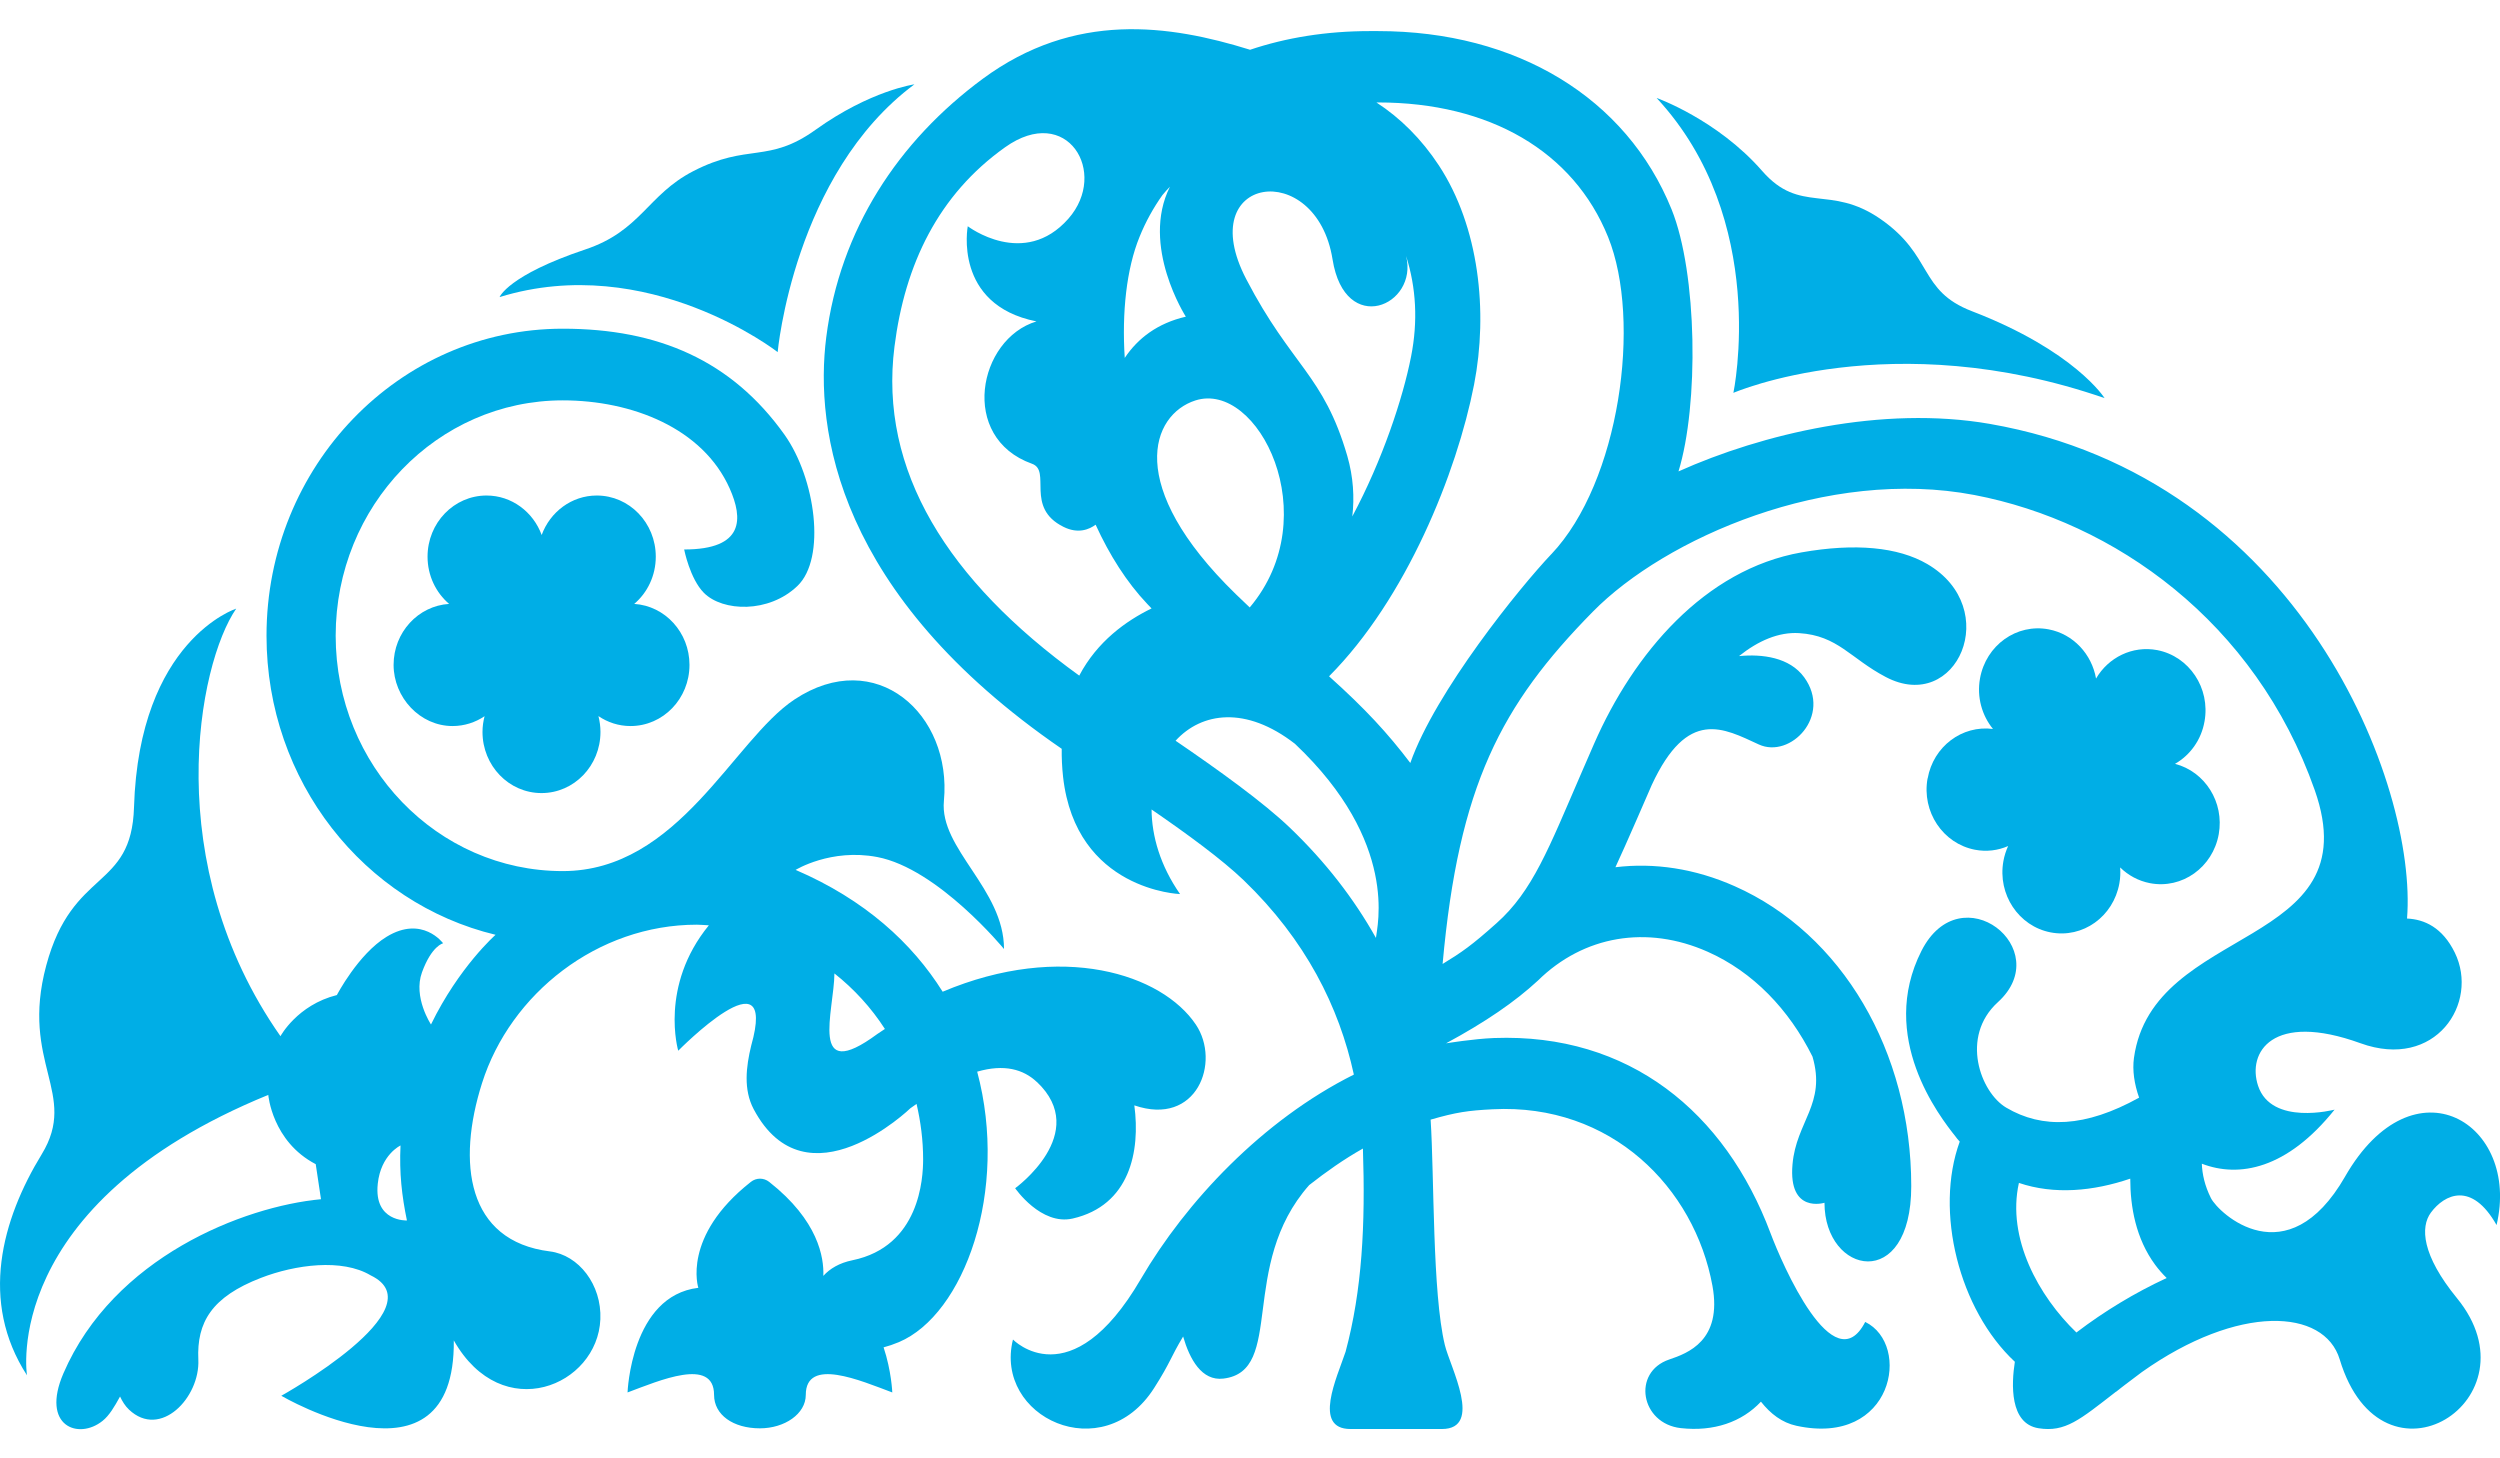 <svg width="48" height="28" viewBox="0 0 48 28" fill="none" xmlns="http://www.w3.org/2000/svg">
<path d="M13.238 12.766C13.238 12.143 12.77 11.633 12.177 11.595C12.43 11.381 12.591 11.053 12.591 10.688C12.591 10.039 12.084 9.514 11.458 9.514C10.975 9.514 10.562 9.829 10.4 10.272C10.238 9.829 9.825 9.514 9.342 9.514C8.716 9.514 8.209 10.039 8.209 10.688C8.209 11.053 8.37 11.379 8.623 11.595C8.029 11.632 7.557 12.141 7.557 12.766C7.557 13.391 8.063 13.94 8.689 13.94C8.916 13.94 9.127 13.87 9.304 13.751C9.279 13.847 9.264 13.948 9.264 14.053C9.264 14.702 9.771 15.227 10.397 15.227C11.023 15.227 11.529 14.702 11.529 14.053C11.529 13.948 11.514 13.847 11.49 13.749C11.667 13.87 11.879 13.94 12.106 13.94C12.732 13.94 13.238 13.415 13.238 12.766Z" fill="#00AEE6"/>
<path d="M19.908 20.773C20.951 21.758 19.491 22.814 19.491 22.814C19.491 22.814 19.987 23.535 20.595 23.396C21.69 23.145 21.898 22.108 21.779 21.223C22.98 21.636 23.443 20.392 22.961 19.673C22.311 18.703 20.391 18.075 18.099 19.041C17.515 18.108 16.606 17.274 15.276 16.702C15.276 16.702 15.953 16.285 16.843 16.455C18.01 16.677 19.277 18.221 19.277 18.221C19.277 17.068 18.035 16.296 18.123 15.377C18.282 13.713 16.818 12.393 15.253 13.431C14.08 14.209 13.029 16.725 10.805 16.725C8.397 16.725 6.445 14.701 6.445 12.206C6.445 9.71 8.397 7.687 10.805 7.687C12.135 7.687 13.496 8.221 14.011 9.381C14.264 9.951 14.297 10.55 13.136 10.55C13.136 10.55 13.246 11.111 13.514 11.382C13.875 11.746 14.763 11.777 15.311 11.25C15.866 10.718 15.659 9.184 15.061 8.344C14.047 6.923 12.64 6.311 10.805 6.311C7.663 6.311 5.117 8.95 5.117 12.206C5.117 15.002 6.994 17.342 9.515 17.948C9.515 17.948 8.814 18.563 8.275 19.67C8.275 19.67 7.928 19.146 8.102 18.669C8.289 18.156 8.508 18.111 8.508 18.111C8.508 18.111 8.109 17.567 7.423 17.986C6.877 18.319 6.468 19.105 6.468 19.105C5.706 19.296 5.385 19.895 5.385 19.895C3.063 16.584 3.798 12.758 4.535 11.686C4.535 11.686 2.671 12.285 2.573 15.498C2.525 17.104 1.392 16.656 0.887 18.54C0.384 20.418 1.513 20.995 0.801 22.162C0.033 23.418 -0.399 24.988 0.518 26.406C0.518 26.406 -0.01 23.133 5.151 21.022C5.151 21.022 5.224 21.916 6.062 22.352L6.163 23.025C4.676 23.164 2.181 24.137 1.217 26.37C0.78 27.384 1.508 27.652 1.969 27.281C2.098 27.178 2.195 27.013 2.305 26.813C2.348 26.905 2.401 26.993 2.477 27.065C3.08 27.635 3.843 26.833 3.808 26.104C3.775 25.386 4.067 24.899 5.011 24.535C5.668 24.281 6.567 24.159 7.117 24.487C8.427 25.117 5.401 26.799 5.401 26.799C5.401 26.799 8.745 28.761 8.713 25.736C9.644 27.379 11.474 26.608 11.527 25.33C11.555 24.666 11.111 24.096 10.558 24.027C8.96 23.828 8.77 22.323 9.255 20.796C9.8 19.078 11.472 17.754 13.38 17.754C13.458 17.754 13.534 17.763 13.61 17.766C12.655 18.933 13.022 20.174 13.022 20.174C13.022 20.174 14.95 18.214 14.423 20.076C14.325 20.481 14.271 20.919 14.471 21.297C15.486 23.205 17.48 21.278 17.48 21.278C17.521 21.247 17.558 21.224 17.598 21.195C17.677 21.537 17.724 21.89 17.724 22.258C17.724 22.625 17.659 23.931 16.366 24.197C16.116 24.248 15.933 24.358 15.808 24.497C15.822 24.146 15.713 23.435 14.768 22.692C14.663 22.61 14.521 22.61 14.417 22.692C13.085 23.739 13.408 24.726 13.408 24.726C12.115 24.88 12.049 26.735 12.049 26.735C12.656 26.509 13.71 26.049 13.71 26.782C13.71 27.164 14.075 27.424 14.59 27.424C15.064 27.424 15.471 27.147 15.471 26.782C15.471 26.049 16.526 26.509 17.132 26.735C17.132 26.735 17.116 26.322 16.965 25.869C17.058 25.845 17.155 25.812 17.258 25.769C18.512 25.239 19.373 22.863 18.762 20.576C19.282 20.425 19.649 20.531 19.906 20.773H19.908ZM7.253 22.728C7.312 22.169 7.69 21.993 7.69 21.993C7.665 22.524 7.715 22.958 7.813 23.433C7.813 23.433 7.175 23.462 7.253 22.73V22.728ZM16.846 19.852C15.516 20.833 16.015 19.41 16.021 18.69C16.397 18.988 16.727 19.347 16.99 19.756C16.942 19.788 16.892 19.819 16.846 19.852Z" fill="#00AEE6"/>
<path d="M45.026 22.59C43.911 24.528 42.595 23.294 42.449 23.002C42.33 22.764 42.283 22.543 42.275 22.343C42.989 22.618 43.91 22.448 44.824 21.305C44.824 21.305 43.612 21.623 43.355 20.847C43.143 20.208 43.627 19.417 45.321 20.03C46.761 20.552 47.606 19.259 47.132 18.29C46.895 17.807 46.549 17.651 46.215 17.636C46.419 15.084 44.171 9.175 38.2 8.138C36.142 7.781 33.835 8.329 32.227 9.051C32.619 7.776 32.591 5.25 32.094 4.019C31.227 1.877 29.12 0.597 26.457 0.597H26.297C25.469 0.597 24.695 0.722 23.997 0.957V0.954C22.451 0.474 20.633 0.211 18.866 1.515C17.247 2.711 16.126 4.409 15.864 6.475C15.639 8.251 16.066 11.411 20.385 14.377C20.383 14.547 20.39 14.725 20.411 14.916C20.656 17.1 22.657 17.166 22.657 17.166C22.278 16.622 22.114 16.055 22.11 15.542C22.801 16.017 23.46 16.5 23.877 16.899C25.071 18.048 25.712 19.335 25.994 20.632C24.242 21.508 22.773 23.069 21.903 24.559C20.557 26.867 19.449 25.719 19.449 25.719C19.078 27.209 21.176 28.196 22.16 26.649C22.478 26.15 22.473 26.064 22.716 25.661C22.842 26.097 23.073 26.519 23.488 26.469C24.68 26.328 23.77 24.3 25.136 22.754C25.462 22.498 25.802 22.258 26.168 22.052C26.217 23.516 26.153 24.77 25.835 25.954C25.669 26.449 25.2 27.437 25.929 27.437H27.684C28.484 27.437 27.842 26.244 27.741 25.824C27.499 24.823 27.539 22.587 27.468 21.497C27.959 21.355 28.188 21.322 28.661 21.298C30.935 21.181 32.535 22.803 32.879 24.688C33.071 25.743 32.401 25.983 32.05 26.102C31.328 26.346 31.5 27.334 32.272 27.42C32.902 27.49 33.442 27.305 33.81 26.912C33.994 27.145 34.214 27.315 34.492 27.375C36.35 27.779 36.708 25.819 35.812 25.381C35.208 26.558 34.216 24.269 33.994 23.677C33.123 21.353 31.278 19.834 28.686 19.93C28.284 19.946 27.764 20.032 27.764 20.032C28.524 19.621 29.084 19.237 29.527 18.828C30.404 17.964 31.621 17.756 32.786 18.273C33.657 18.659 34.35 19.381 34.8 20.287C35.067 21.197 34.487 21.53 34.416 22.357C34.333 23.31 35.03 23.093 35.03 23.093C35.03 24.478 36.696 24.818 36.696 22.774C36.696 20.189 35.365 17.927 33.306 17.015C32.543 16.676 31.761 16.56 31.016 16.651C31.189 16.285 31.713 15.073 31.713 15.073C32.404 13.584 33.091 13.982 33.77 14.294C34.375 14.572 35.178 13.745 34.641 13.005C34.361 12.619 33.833 12.554 33.389 12.597C33.758 12.302 34.151 12.132 34.542 12.156C35.287 12.202 35.529 12.643 36.206 12.998C37.572 13.718 38.463 11.681 37.003 10.829C36.444 10.503 35.62 10.424 34.588 10.606C32.73 10.934 31.367 12.544 30.607 14.279C30.518 14.485 30.433 14.68 30.352 14.866C29.738 16.283 29.427 17.109 28.734 17.725C28.256 18.152 28.067 18.283 27.698 18.508C28.007 15.079 28.82 13.537 30.581 11.746C31.968 10.333 35.087 8.965 37.908 9.504C40.583 10.016 43.3 11.924 44.443 15.17C45.521 18.236 41.333 17.722 40.972 20.311C40.939 20.552 40.979 20.816 41.071 21.075C40.035 21.65 39.212 21.676 38.52 21.267C38.026 20.976 37.629 19.906 38.359 19.242C39.483 18.223 37.648 16.766 36.892 18.257C36.055 19.91 37.234 21.43 37.549 21.825C37.559 21.837 37.567 21.849 37.576 21.861C37.59 21.878 37.605 21.895 37.62 21.911C37.625 21.916 37.627 21.919 37.627 21.919C37.138 23.258 37.615 25.149 38.685 26.146C38.619 26.572 38.582 27.332 39.139 27.422C39.654 27.504 39.932 27.259 40.624 26.723C40.627 26.721 40.633 26.72 40.634 26.718C40.691 26.67 40.747 26.631 40.803 26.586C40.902 26.51 41.008 26.43 41.124 26.344C42.979 25.031 44.627 25.12 44.923 26.102C45.738 28.796 48.762 26.867 47.174 24.925C46.495 24.094 46.47 23.558 46.673 23.282C46.934 22.929 47.457 22.676 47.934 23.521C48.397 21.573 46.346 20.293 45.026 22.589V22.59ZM25.585 4.98C25.823 6.475 27.236 5.869 26.997 4.915C27.191 5.524 27.226 6.17 27.093 6.844C26.936 7.647 26.542 8.835 25.964 9.916C26.007 9.552 25.985 9.161 25.868 8.754C25.411 7.187 24.8 7.036 23.927 5.358C22.89 3.367 25.272 3.024 25.585 4.98ZM21.879 4.548C21.996 4.258 22.145 3.99 22.319 3.745C22.364 3.69 22.413 3.637 22.463 3.585C21.893 4.718 22.768 6.08 22.768 6.08C22.225 6.206 21.847 6.494 21.595 6.872C21.539 5.998 21.628 5.164 21.879 4.548ZM20.723 12.973C18.194 11.148 16.872 9.029 17.174 6.654C17.374 5.073 18.017 3.739 19.297 2.828C20.488 1.979 21.291 3.314 20.514 4.198C19.661 5.167 18.581 4.344 18.581 4.344C18.581 4.344 18.295 5.85 19.9 6.171C18.779 6.509 18.408 8.402 19.814 8.904C20.194 9.039 19.673 9.745 20.418 10.115C20.703 10.258 20.918 10.162 21.036 10.074C21.302 10.656 21.632 11.179 22.028 11.596C22.056 11.626 22.084 11.653 22.11 11.682C21.619 11.921 21.067 12.317 20.723 12.969V12.973ZM22.95 7.689C24.151 7.301 25.475 9.908 23.995 11.663C23.905 11.578 23.819 11.497 23.728 11.408C21.585 9.322 22.105 7.961 22.95 7.689ZM26.418 18.008C25.994 17.25 25.445 16.544 24.773 15.899C24.263 15.408 23.386 14.778 22.571 14.222C23.071 13.675 23.92 13.549 24.863 14.281C26.868 16.177 26.438 17.794 26.418 18.008ZM29.786 10.639C29.183 11.275 27.562 13.275 27.078 14.649C26.643 14.076 26.214 13.61 25.518 12.985C26.999 11.497 27.971 9.079 28.302 7.385C28.575 5.983 28.398 4.352 27.627 3.177C27.294 2.67 26.886 2.265 26.427 1.967H26.457C28.602 1.967 30.211 2.907 30.875 4.55C31.526 6.161 31.097 9.257 29.786 10.64V10.639ZM39.867 25.584C39.145 24.89 38.526 23.775 38.763 22.712C39.442 22.942 40.19 22.872 40.901 22.63C40.901 23.171 41.007 23.778 41.378 24.283C41.446 24.375 41.52 24.459 41.6 24.538C40.985 24.823 40.401 25.177 39.867 25.584Z" fill="#00AEE6"/>
<path d="M37.009 14.947C36.895 15.585 37.303 16.196 37.919 16.315C38.142 16.358 38.361 16.329 38.556 16.244C38.515 16.335 38.483 16.432 38.465 16.535C38.351 17.173 38.758 17.784 39.373 17.902C39.989 18.021 40.578 17.599 40.692 16.96C40.711 16.857 40.714 16.754 40.707 16.655C40.861 16.806 41.057 16.914 41.28 16.957C41.896 17.075 42.486 16.653 42.6 16.016C42.709 15.403 42.337 14.815 41.76 14.666C42.047 14.501 42.264 14.211 42.327 13.85C42.441 13.212 42.034 12.601 41.418 12.482C40.942 12.392 40.48 12.623 40.244 13.028C40.162 12.562 39.811 12.175 39.336 12.084C38.72 11.966 38.13 12.388 38.016 13.027C37.952 13.387 38.054 13.737 38.265 13.996C37.673 13.919 37.12 14.331 37.011 14.947H37.009Z" fill="#00AEE6"/>
<path d="M33.281 7.543C33.281 7.543 36.314 6.225 40.408 7.644C40.408 7.644 39.84 6.736 37.858 5.974C36.833 5.579 37.124 4.912 36.107 4.206C35.135 3.532 34.566 4.121 33.834 3.283C32.971 2.294 31.807 1.881 31.807 1.881C33.983 4.224 33.281 7.543 33.281 7.543Z" fill="#00AEE6"/>
<path d="M14.931 6.761C14.931 6.761 15.239 3.344 17.557 1.619C17.557 1.619 16.711 1.738 15.663 2.489C14.742 3.15 14.369 2.74 13.309 3.287C12.428 3.742 12.308 4.434 11.231 4.792C9.754 5.287 9.592 5.704 9.592 5.704C12.45 4.823 14.932 6.761 14.932 6.761H14.931Z" fill="#00AEE6"/>
</svg>
